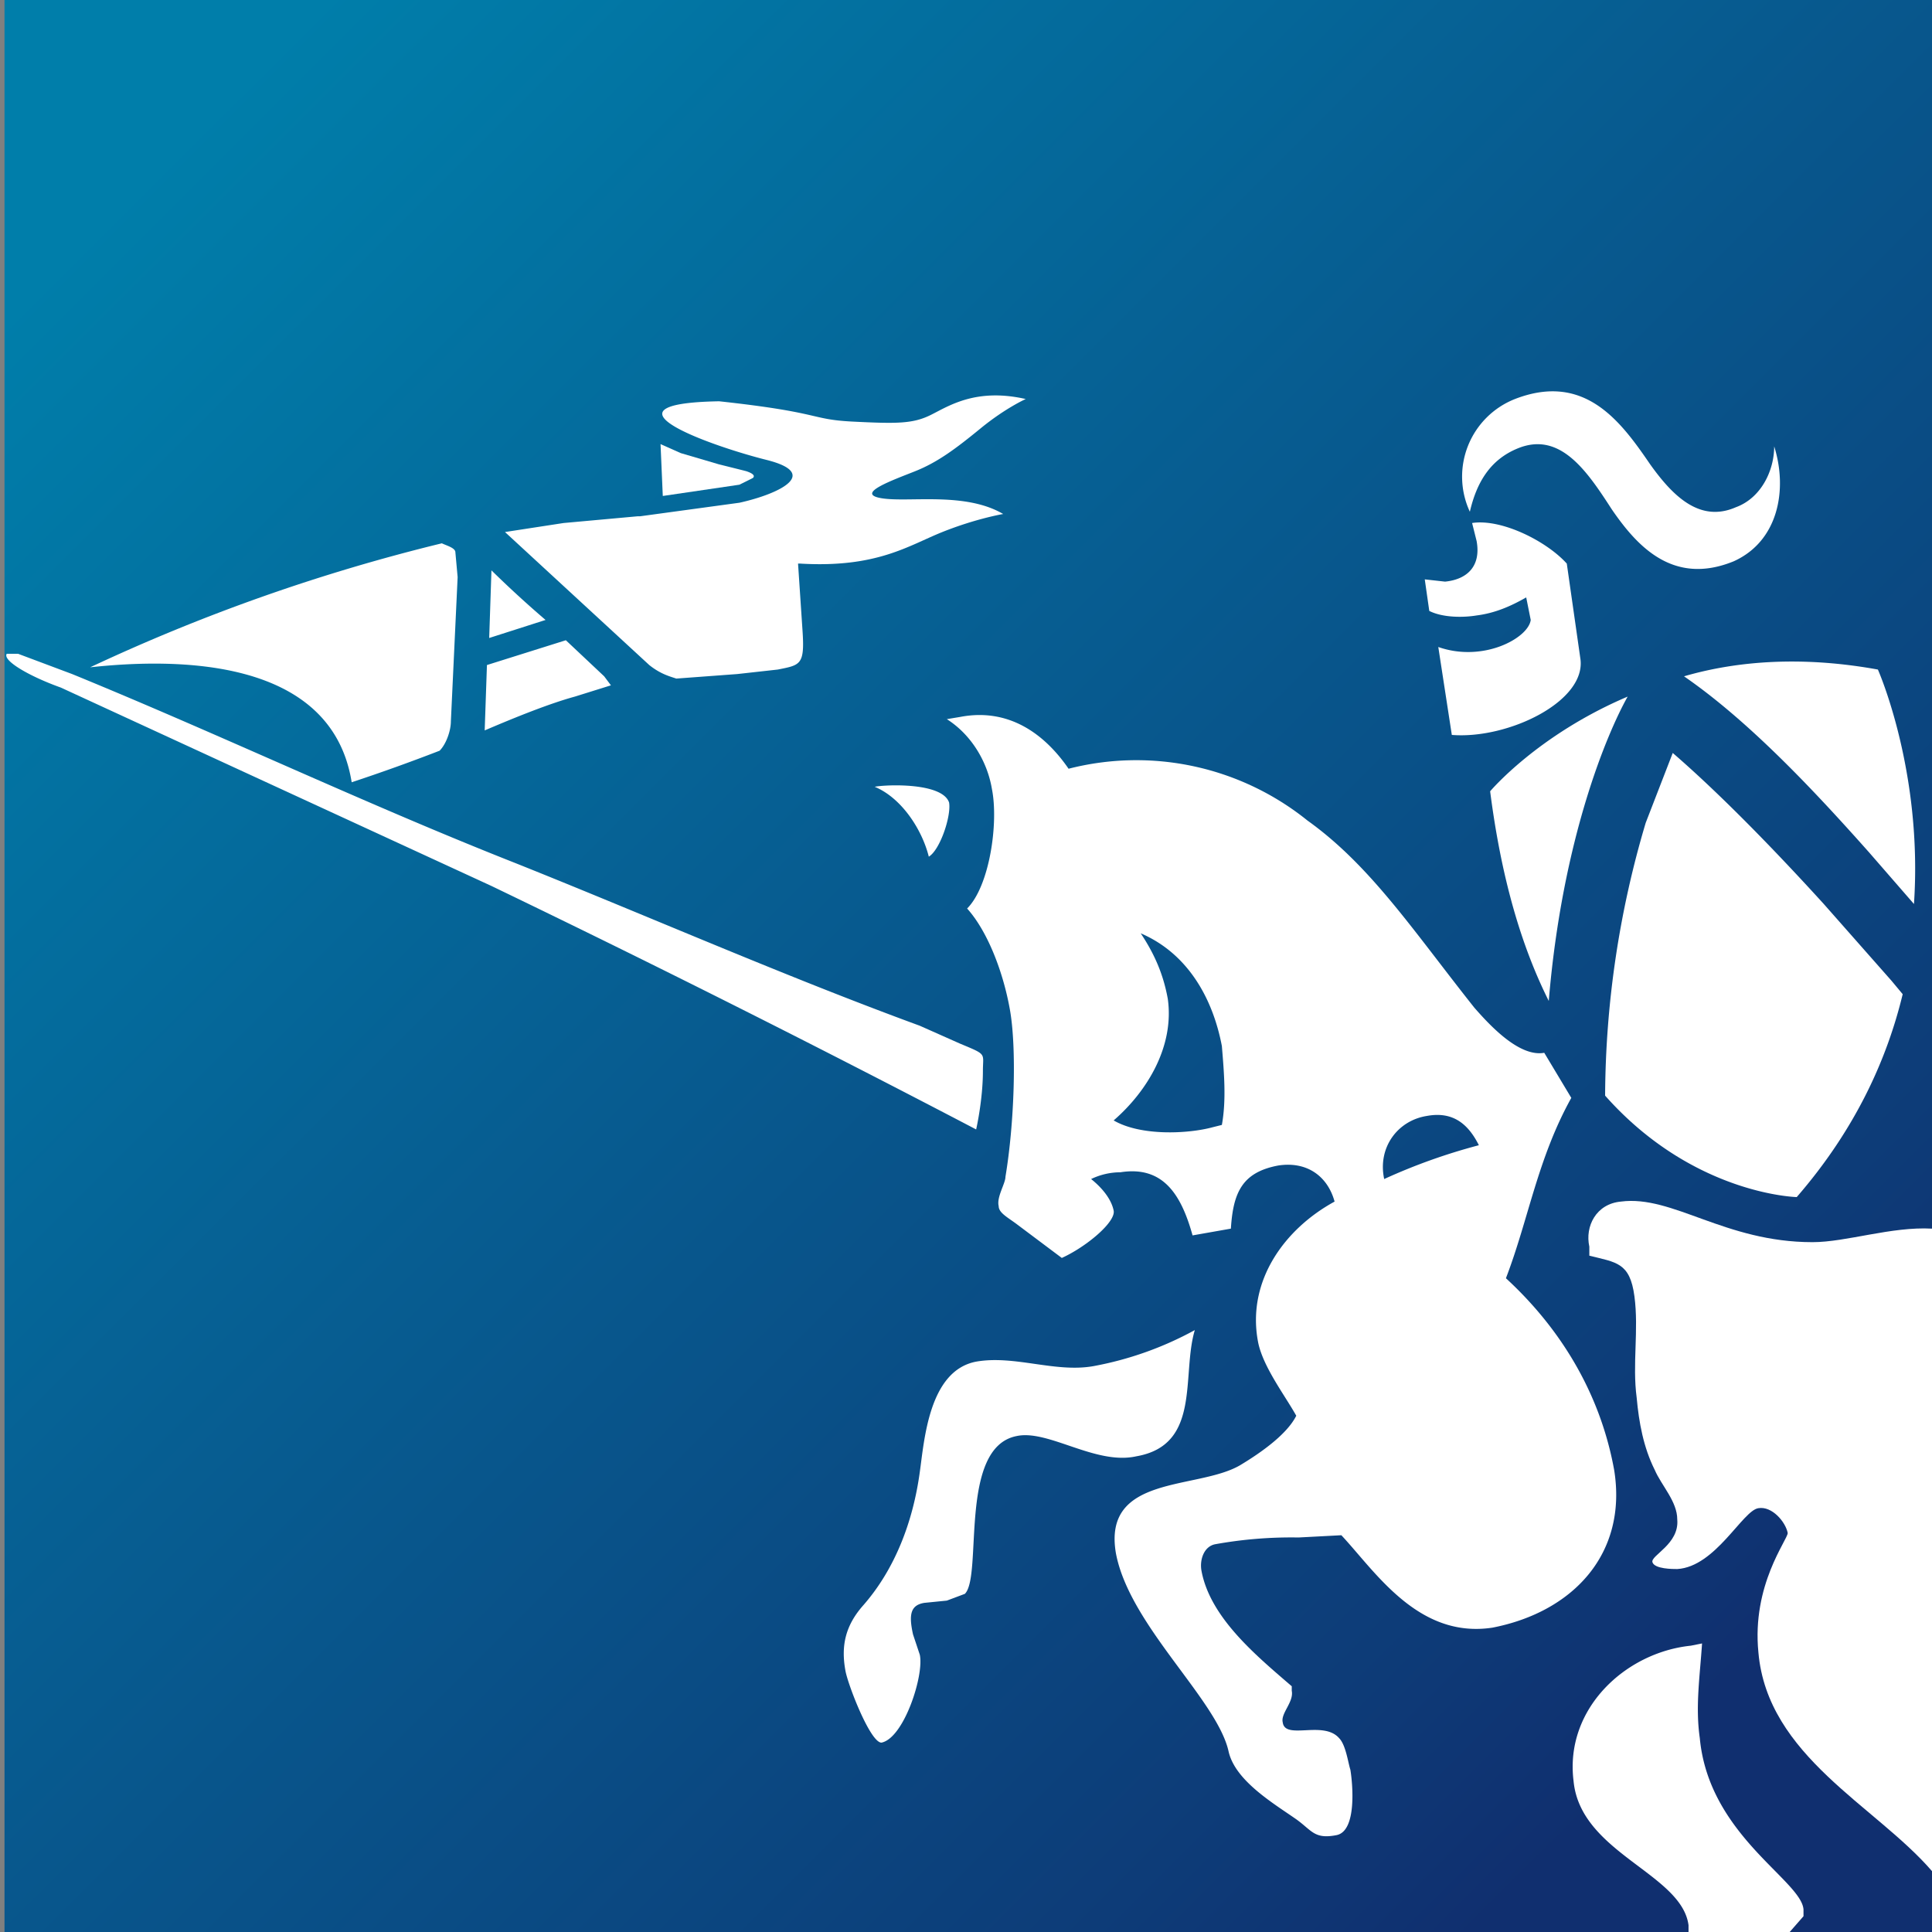 <svg version="1.1" id="Layer_1" xmlns="http://www.w3.org/2000/svg" x="0" y="0" viewBox="0 0 85.7 85.7" xml:space="preserve"><rect x="0" y="0" width="85.7" height="85.7" fill="#808080" stroke="none"/><style>.st1{fill-rule:evenodd;clip-rule:evenodd}.st1,.st2{fill:#fff}</style><g id="anglian-knight_xA0_Image_1_"><linearGradient id="SVGID_1_" gradientUnits="userSpaceOnUse" x1="1.8" y1="86.4" x2="87.4" y2=".7" gradientTransform="matrix(-1 0 0 1 86 -2.3)"><stop offset=".1" stop-color="#102f6f"/><stop offset=".2" stop-color="#0d3c78"/><stop offset=".7" stop-color="#046b9c"/><stop offset=".9" stop-color="#007eaa"/></linearGradient><path fill="url(#SVGID_1_)" d="M.2 0h85.7v85.7H.2z"/><path class="st1" d="M69.7 48.7l-1.2-2c-1.1.2-2.4-1.2-3.1-2-2.7-3.4-4.6-6.3-7.4-8.3a12.1 12.1 0 00-10.6-2.3c-1.1-1.6-2.7-2.7-4.8-2.3l-.6.1c1.1.7 1.8 1.9 2 3.1.3 1.5-.1 4.3-1.1 5.3.9 1 1.6 2.8 1.9 4.5.3 1.7.2 5-.2 7.4 0 .3-.4.9-.3 1.3 0 .3.4.5.8.8l2 1.5c1.1-.5 2.4-1.6 2.3-2.1-.1-.5-.5-1-1-1.4a3 3 0 011.3-.3c1.9-.3 2.7 1 3.2 2.8l1.7-.3c.1-1.6.5-2.5 2.1-2.8 1.3-.2 2.2.5 2.5 1.6-2.2 1.2-3.9 3.5-3.4 6.2.2 1.1 1.2 2.4 1.7 3.3-.4.8-1.5 1.6-2.5 2.2-1.9 1.1-6.1.4-5.5 3.9.6 3.2 4.5 6.5 5 8.8.3 1.3 2 2.3 3 3 .7.5.8.9 1.8.7.9-.2.7-2.3.6-2.9-.1-.3-.2-1.1-.5-1.4-.7-.8-2.4.1-2.5-.7-.1-.4.5-.9.4-1.4v-.2c-1.5-1.3-3.6-3-4-5.1-.1-.5.1-1.1.6-1.2a19 19 0 013.7-.3l1.9-.1c1.5 1.6 3.4 4.6 6.7 4.1 3.6-.7 6-3.3 5.4-7-.6-3.3-2.3-6.2-4.8-8.5 1-2.6 1.4-5.3 2.9-8zm-15.5 1.2l-.4.1c-1.1.3-3.2.4-4.4-.3 1.5-1.3 2.7-3.3 2.4-5.4-.2-1.1-.6-2-1.2-2.9 2.1.9 3.2 2.9 3.6 5 .1 1.2.2 2.4 0 3.5zm9.1-.4c1.1-.2 1.8.3 2.3 1.3a26 26 0 00-4.2 1.5c-.3-1.4.6-2.6 1.9-2.8zM19.6 24.1A82.8 82.8 0 004 29.6c3.7-.4 10.7-.5 11.6 5.1a83 83 0 003.9-1.4c.3-.3.5-.9.5-1.3l.3-6.4-.1-1.1c0-.2-.4-.3-.6-.4zm2.2 1.2l-.1 3 2.5-.8a48 48 0 01-2.4-2.2zm5 4.7l-1.7-1.6-3.5 1.1-.1 2.9c1.4-.6 2.9-1.2 4-1.5l1.6-.5-.3-.4zm12.3-7.9c-1.2-.2.5-.8 1.5-1.2 1-.4 1.8-1 2.9-1.9 1.1-.9 2-1.3 2-1.3-2.2-.5-3.4.3-4.2.7-.8.4-1.5.4-3.5.3-1.9-.1-1.3-.4-5.9-.9-5.7.1-.3 2 2.1 2.6 2.4.6.6 1.5-1.2 1.9l-4.4.6h-.1l-3.3.3-2.6.4 6.4 5.9c.5.4.9.5 1.2.6l2.7-.2 1.8-.2c1-.2 1.2-.2 1.1-1.7l-.2-3h.1c3.4.2 4.8-.8 6.3-1.4 1.5-.6 2.7-.8 2.7-.8-1.7-1-4.2-.5-5.4-.7z"/><path class="st2" d="M79.7 53.1c2.6-3 4-6.1 4.7-9l-.5-.6-3-3.4c-2-2.2-4.5-4.8-6.7-6.7L73 36.5a43 43 0 00-1.8 12.1c3.9 4.4 8.5 4.5 8.5 4.5zM80 84.7c-.1-1.3-4.2-3.3-4.6-7.6-.2-1.4 0-2.7.1-4.2l-.5.1c-2.9.3-5.6 2.8-5.2 6 .3 3.2 4.8 4.1 5.1 6.4v.4h4.4l.7-.8v-.3zM75.6 72.9zM82.9 37.8l2 2.3c.4-5.9-1.6-10.4-1.6-10.4-3.3-.6-6.2-.4-8.6.3 2.9 2 5.8 5.1 8.2 7.8zM32.8 21.5l.6-.3c.1-.1 0-.2-.3-.3l-1.2-.3-1.7-.5-.9-.4.1 2.3 3.4-.5zM2.7 30.5l19.1 8.8a725 725 0 0121.5 10.8s.3-1.3.3-2.6c0-.8.2-.7-1-1.2l-1.8-.8c-6-2.2-11.9-4.8-17.9-7.2-6.6-2.6-13.1-5.7-19.7-8.4L.8 29H.3c-.2.3 1 1 2.4 1.5zM72.2 30.9c-4 1.7-6.1 4.2-6.1 4.2.5 3.9 1.4 6.9 2.6 9.3.6-7.2 2.6-11.9 3.5-13.5zM40.8 65.3c-.3 2.2-1.1 4.3-2.5 5.9-.8.9-1 1.8-.8 2.9.1.6 1.1 3.2 1.6 3.2 1-.2 1.9-3 1.7-3.9l-.3-.9c-.2-.9-.1-1.3.5-1.4l1-.1.8-.3c.8-.8-.3-6.5 2.3-7 1.4-.3 3.5 1.3 5.3.9 2.9-.5 2-3.6 2.6-5.6a15 15 0 01-4.5 1.6c-1.7.3-3.5-.5-5.2-.2-2.1.4-2.3 3.5-2.5 4.9z"/><g><path class="st2" d="M65.5 27.3c.8-.1 1.5-.4 2.2-.8l.2 1c-.1.8-2.1 1.9-4.1 1.2l.6 3.9c2.5.2 6-1.5 5.7-3.4l-.6-4.2c-.9-1-2.9-2-4.2-1.8l.2.8c.2 1.1-.4 1.7-1.4 1.8l-.9-.1.2 1.4c.6.3 1.5.3 2.1.2zM67.3 19.9c1.9-.8 3.1 1 4.2 2.7 1.1 1.6 2.7 3.4 5.4 2.3 2-.9 2.4-3.2 1.8-5.1 0 1.1-.6 2.3-1.7 2.7-1.6.7-2.8-.5-3.8-1.9-1.3-1.9-2.9-4.1-6-2.9a3.7 3.7 0 00-2 5c.3-1.3.9-2.3 2.1-2.8zM38.8 34.9c1.2.5 2.1 1.9 2.4 3.1.5-.3 1-1.8.9-2.4-.3-.9-2.8-.8-3.3-.7z"/></g><path class="st2" d="M85.7 54.5c-1.8-.1-3.8.6-5.3.6-3.9 0-6.2-2.1-8.5-1.8-1.1.1-1.6 1.1-1.4 2v.4c1.2.3 1.8.3 2 1.8s-.1 3 .1 4.5c.1 1.1.3 2.2.8 3.2.3.7 1 1.4 1 2.2.1 1.1-1.2 1.6-1.1 1.9s.9.3 1.1.3c1.7-.1 2.9-2.6 3.6-2.7.6-.1 1.2.6 1.3 1.1 0 .3-1.6 2.3-1.3 5.3.4 4.6 5.2 6.8 7.7 9.7V54.5z"/></g></svg>